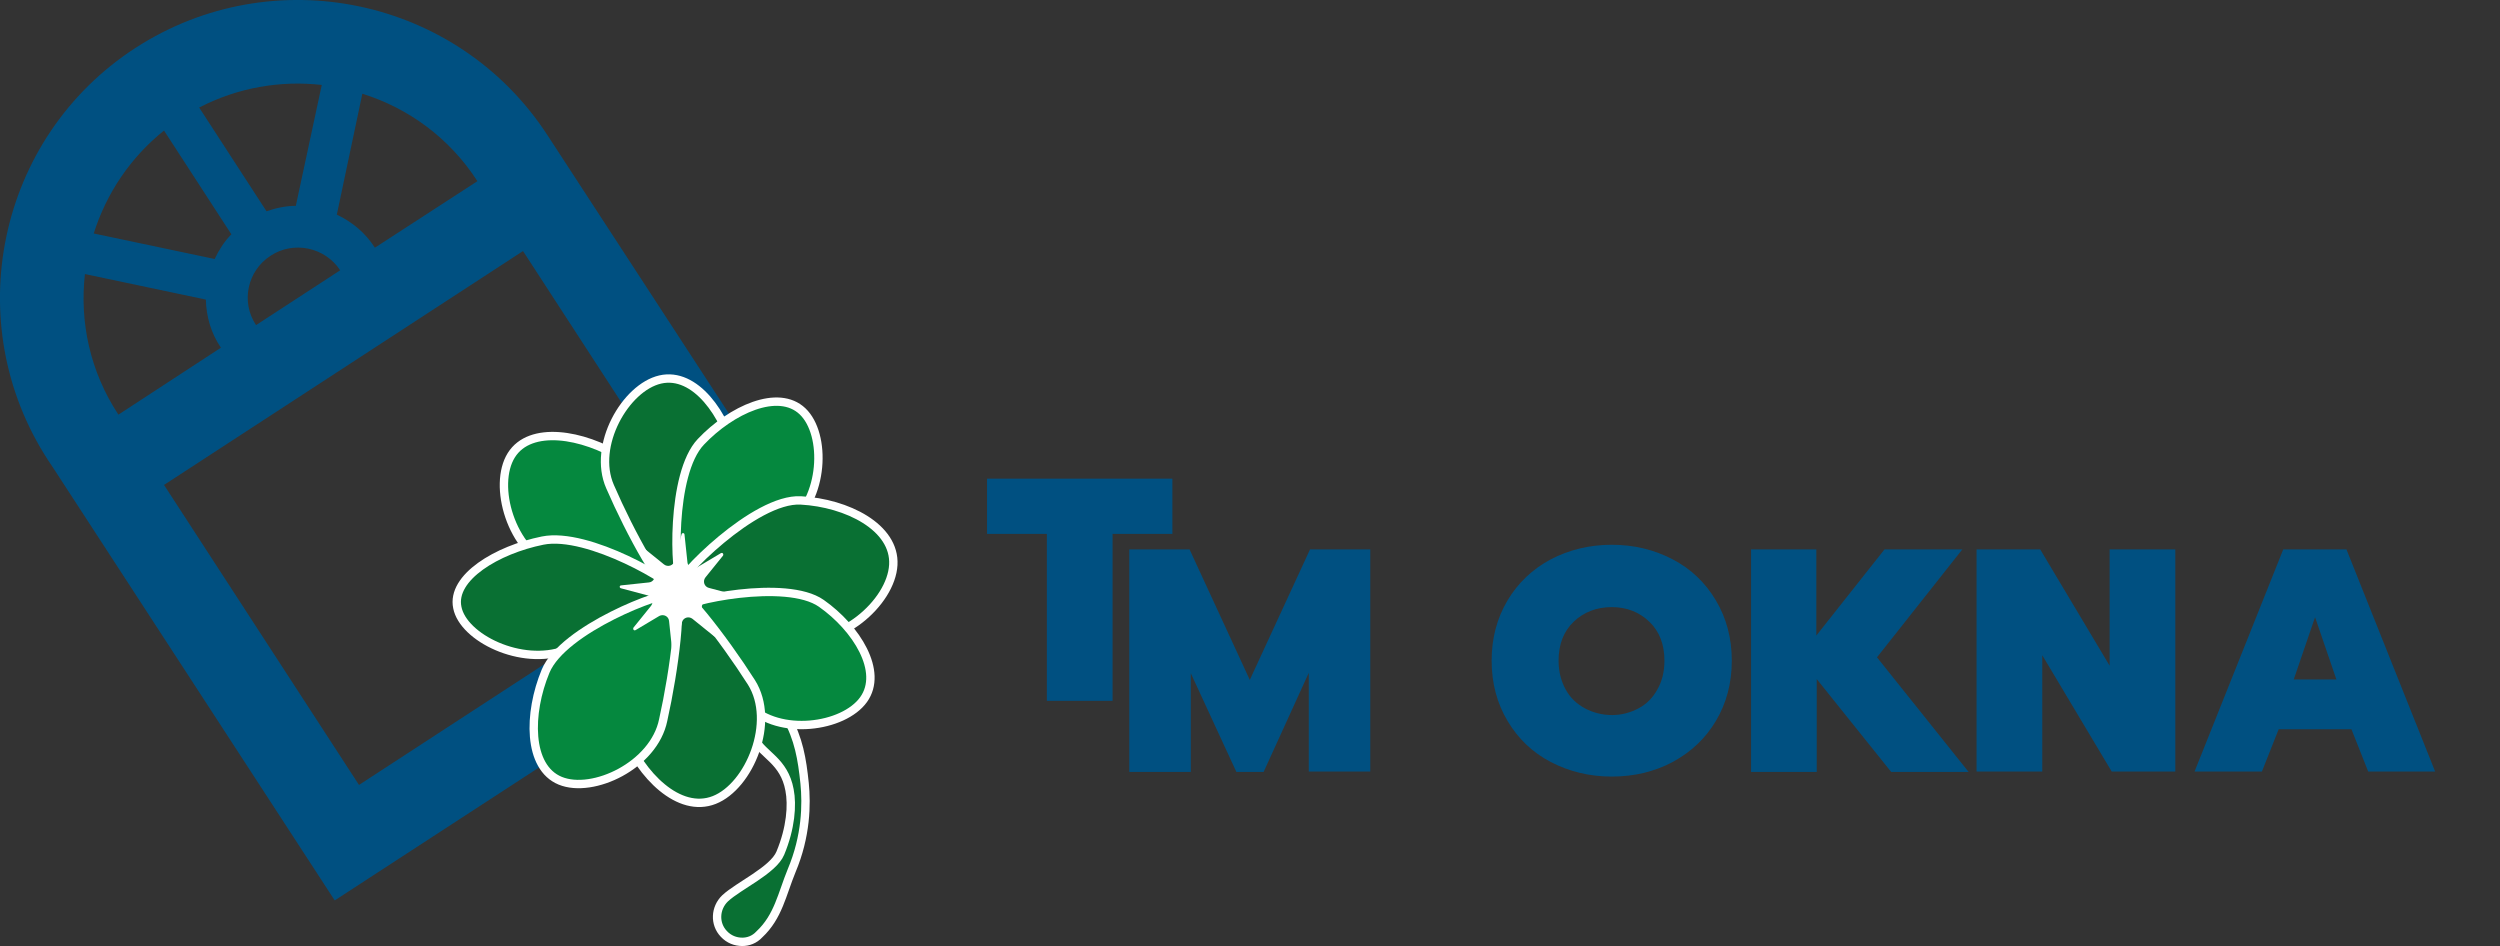 <?xml version="1.0" encoding="utf-8"?>
<!-- Generator: Adobe Illustrator 23.0.1, SVG Export Plug-In . SVG Version: 6.00 Build 0)  -->
<svg version="1.1" xmlns="http://www.w3.org/2000/svg" xmlns:xlink="http://www.w3.org/1999/xlink" x="0px" y="0px"
	 viewBox="0 0 597.5 226.1" style="enable-background:new 0 0 597.5 226.1;" xml:space="preserve">
<rect x="0" y="0" width="597.5" height="226.1" fill="#333333" stroke="none"/>
<style type="text/css">
	.st0{fill:#005081;}
	.st1{fill:none;}
	.st2{fill:#097033;stroke:#FFFFFF;stroke-width:2;stroke-miterlimit:10;}
	.st3{fill:#05883E;stroke:#FFFFFF;stroke-width:2;stroke-miterlimit:10;}
	.st4{fill:#FFFFFF;}
</style>
<g id="Vrstva_2">
	<path class="st0" d="M130.9,32.4C109.5-0.6,65.3-9.9,32.3,11.5C-0.6,32.9-9.9,77.1,11.5,110c0.4,0.6,0.8,1.2,1.2,1.8L80,215.2
		l119.4-77.7L130.9,32.4z M64.7,61.1c5.5-3.6,13-2,16.6,3.5L61.2,77.7C57.5,72.2,59.1,64.7,64.7,61.1z M89.6,59.2
		c-2.3-3.6-5.5-6.2-9.1-7.9l6.1-28.9c10.9,3.4,20.8,10.5,27.5,20.9L89.6,59.2z M70.7,49.2c-2.4,0-4.7,0.5-7,1.3L47.6,25.7
		c9.3-4.8,19.4-6.5,29.3-5.4L70.7,49.2z M39.2,31.2L55.3,56c-1.7,1.7-3,3.8-4,5.9l-28.9-6.1C25.4,46.3,31.1,37.7,39.2,31.2z
		 M20.3,65.5l28.9,6.1c0.1,4,1.2,8,3.6,11.5L28.3,99.1C21.5,88.8,19,76.9,20.3,65.5z M125,60l46.6,71.7l-85.8,55.9l-46.6-71.7
		L125,60z"/>
</g>
<g id="Vrstva_1">
	<g>
		<rect x="235.5" y="128.3" class="st1" width="362" height="76.7"/>
		<path class="st0" d="M250.2,127.6h-14.3v-13.2h44.3v13.2h-14.3v39.9h-15.7V127.6z"/>
		<path class="st0" d="M269.9,131.3h14.4l14.4,31.2l14.4-31.2h14.4v53.1h-14.7v-23.6L302,184.5h-6.5l-10.9-23.6v23.6h-14.7V131.3z"
			/>
		<path class="st0" d="M370.6,182.1c-4.4-2.3-7.8-5.6-10.3-9.8s-3.8-9-3.8-14.4c0-5.4,1.3-10.2,3.8-14.4c2.5-4.2,6-7.5,10.3-9.8
			c4.4-2.3,9.3-3.5,14.6-3.5c5.4,0,10.2,1.2,14.6,3.5s7.8,5.6,10.3,9.8c2.5,4.2,3.8,9,3.8,14.4c0,5.4-1.3,10.2-3.8,14.4
			c-2.5,4.2-5.9,7.4-10.3,9.8c-4.3,2.3-9.2,3.5-14.6,3.5C379.9,185.6,375,184.4,370.6,182.1z M391.6,169.3c1.9-1,3.4-2.5,4.5-4.5
			c1.1-1.9,1.7-4.2,1.7-6.9c0-3.9-1.2-7-3.6-9.3c-2.4-2.3-5.4-3.5-9-3.5c-3.6,0-6.7,1.2-9.1,3.5c-2.4,2.3-3.6,5.4-3.6,9.3
			c0,2.6,0.6,4.9,1.7,6.9c1.1,2,2.6,3.4,4.6,4.5c1.9,1,4.1,1.6,6.5,1.6C387.6,170.9,389.7,170.3,391.6,169.3z"/>
		<path class="st0" d="M418.4,131.3h15.7v20.6l16.3-20.6H469l-20.4,25.8l21.9,27.4h-18.5l-17.8-22.2v22.2h-15.7V131.3z"/>
		<path class="st0" d="M472.3,131.3h15.3l16.6,27.8v-27.8h15.7v53.1h-15.2l-16.6-27.8v27.8h-15.7V131.3z"/>
		<path class="st0" d="M545.7,131.3h15.1l21.2,53.1H566l-4-10.1h-17.4l-4,10.1h-16.1L545.7,131.3z M558.4,162.4l-5.1-14.9l-5.1,14.9
			H558.4z"/>
	</g>
	<g>
		<path class="st2" d="M177.4,225.1c-1.6,0-3.2-0.6-4.4-1.9c-2.3-2.4-2.1-6.2,0.3-8.5c3.2-3,11.5-6.7,13.2-10.8
			c2.5-6,2.9-11.5,2.2-15.1c-1.3-7-6.3-8.3-8.3-12.1c-1.6-2.9-1.6-5.1,1.3-6.7c2.9-1.6,4.7-1.5,6.3,1.4c2.9,5.2,3.7,10,4.3,15.8
			c0.5,5,0.4,12.6-3.1,20.9c-2.3,5.6-3.2,11-7.7,15.2C180.3,224.6,178.8,225.1,177.4,225.1z"/>
		<g>
			<path class="st3" d="M122.2,108.8c4.5-7.2,17.1-5.1,26.4,0.7s14.3,31.1,13,33.4s-17.8-2.7-29.3-7.2
				C122.1,131.6,117.7,116,122.2,108.8z"/>
			<path class="st2" d="M109.3,145.2c-1.5-7.2,9.5-13.8,20.4-16c10.9-2.2,31.7,10.2,32.3,12.4c0.6,2.2-15.2,9.4-26.9,13.8
				C124.6,159.3,110.7,152.4,109.3,145.2z"/>
			<path class="st2" d="M157.8,90.7c8.3-1.9,15.6,8.3,18,18.7s-12.1,31.4-14.6,32.1c-2.5,0.7-10.6-14.1-15.4-25.2
				C141.5,106.5,149.5,92.6,157.8,90.7z"/>
			<path class="st3" d="M191.8,98.3c-5.8-5.5-17-0.4-24.3,7.3s-6.3,32.2-4.6,34c1.7,1.8,15.9-7,25.5-14
				C197,119.3,197.6,103.8,191.8,98.3z"/>
			<path class="st2" d="M213.5,135c0.5-9-11.1-14.8-22.1-15.4c-11-0.6-29.7,18.5-29.9,21.2c-0.3,2.8,16.2,8.4,28.2,11.5
				C200.4,155,213,144.1,213.5,135z"/>
			<path class="st3" d="M206.4,167.2c4.8-6.7-1.7-17.1-10.1-23s-32.6-0.7-34.2,1.4c-1.6,2,8.8,14.7,16.9,23.1
				C186.2,176,201.6,173.9,206.4,167.2z"/>
			<path class="st2" d="M170.7,191.2c-8.4,3.3-17.6-5.9-21.6-16.1c-4-10.2,8.2-34,10.7-35.2c2.5-1.1,13.1,12.7,19.8,23.2
				C185.5,172.5,179.1,187.9,170.7,191.2z"/>
			<path class="st3" d="M133.9,186.6c-7.8-3.2-7.7-16.1-3.5-26.2c4.2-10.1,28.2-19.2,30.6-18.4c2.4,0.9,0.2,18-2.5,30.1
				C156.3,182.9,141.7,189.8,133.9,186.6z"/>
		</g>
		<path class="st4" d="M161.2,134.1l1.7-6.4c0.1-0.4,0.7-0.4,0.7,0.1l0.7,6.6c0.1,1.1,1.3,1.7,2.3,1.2l5.7-3.4
			c0.4-0.2,0.7,0.2,0.5,0.6l-4.2,5.2c-0.7,0.9-0.3,2.2,0.8,2.5l6.4,1.7c0.4,0.1,0.4,0.7-0.1,0.7l-6.6,0.7c-1.1,0.1-1.7,1.3-1.2,2.3
			l3.4,5.7c0.2,0.4-0.2,0.7-0.6,0.5l-5.2-4.2c-0.9-0.7-2.2-0.3-2.5,0.8l-1.7,6.4c-0.1,0.4-0.7,0.4-0.7-0.1l-0.7-6.6
			c-0.1-1.1-1.3-1.7-2.3-1.2l-5.7,3.4c-0.4,0.2-0.7-0.2-0.5-0.6l4.2-5.2c0.7-0.9,0.3-2.2-0.8-2.5l-6.4-1.7c-0.4-0.1-0.4-0.7,0.1-0.7
			l6.6-0.7c1.1-0.1,1.7-1.3,1.2-2.3l-3.4-5.7c-0.2-0.4,0.2-0.7,0.6-0.5l5.2,4.2C159.6,135.6,160.9,135.2,161.2,134.1z"/>
	</g>
</g>
</svg>
